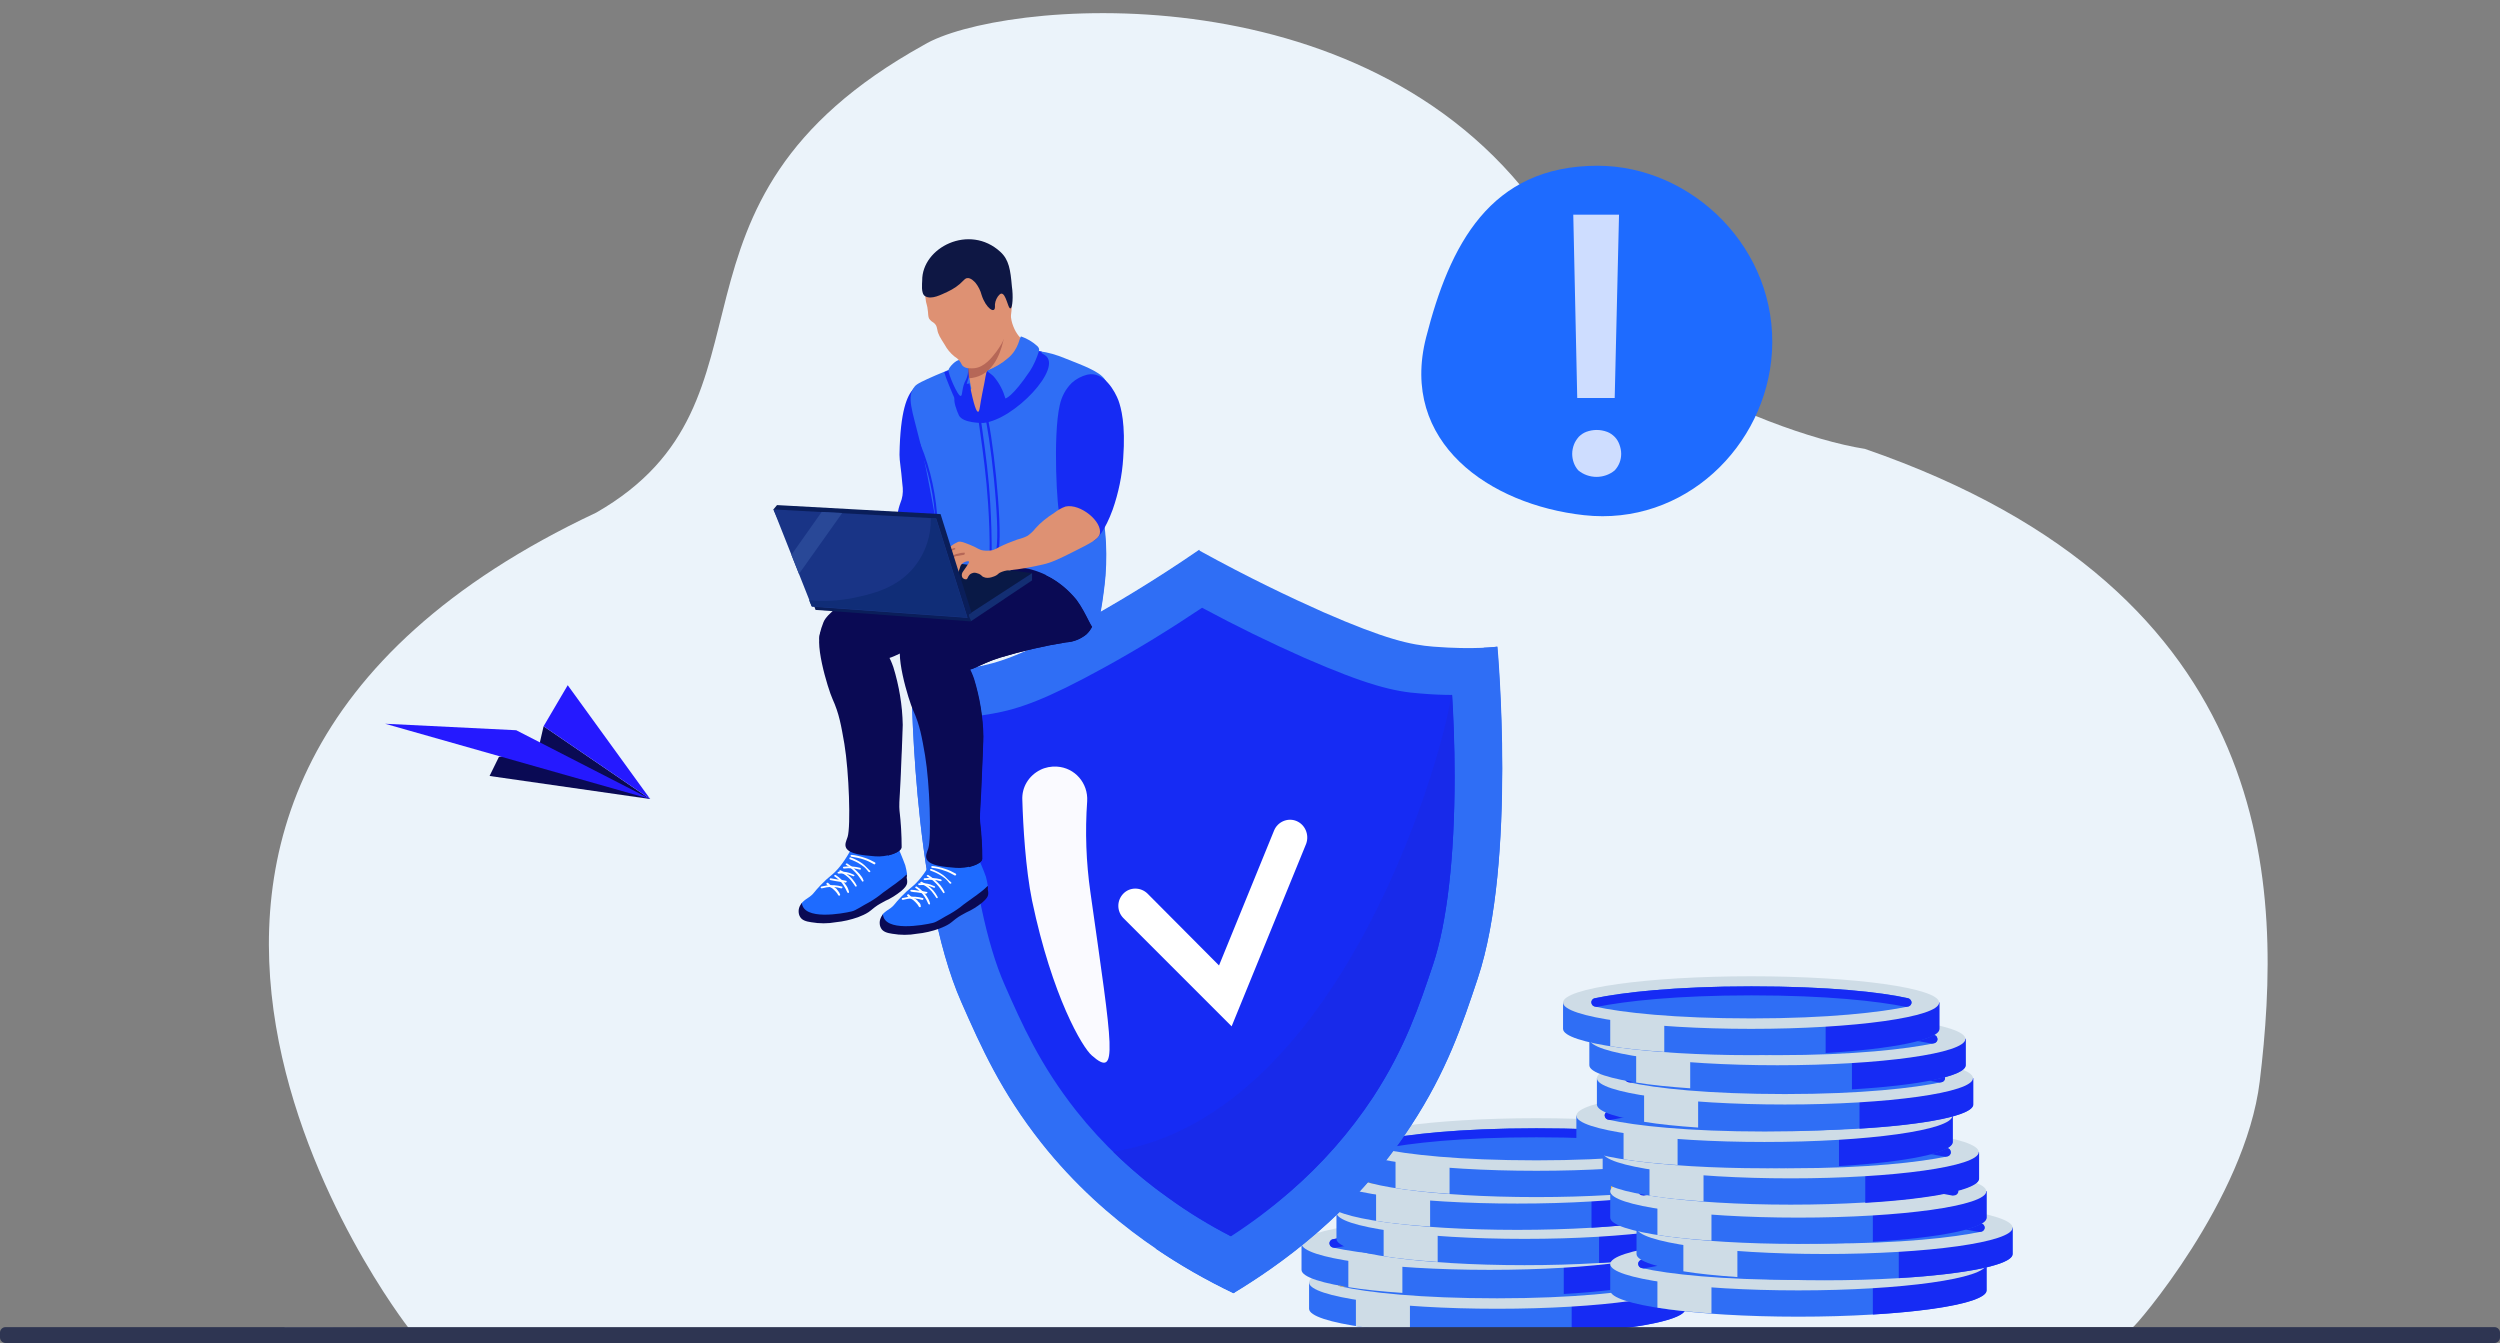<?xml version="1.0" encoding="utf-8"?>
<!-- Generator: Adobe Illustrator 25.1.0, SVG Export Plug-In . SVG Version: 6.00 Build 0)  -->
<svg version="1.1" id="Ebene_1" xmlns="http://www.w3.org/2000/svg" xmlns:xlink="http://www.w3.org/1999/xlink" x="0px" y="0px"
	 viewBox="0 0 694 372.8" style="enable-background:new 0 0 694 372.8;" xml:space="preserve">
<rect x="0" y="0" width="694" height="372.8" fill="#808080" stroke="none"/>
<style type="text/css">
	.st0{clip-path:url(#SVGID_2_);}
	.st1{clip-path:url(#SVGID_4_);}
	.st2{fill:#EBF3FA;}
	.st3{fill:#2F6EF5;}
	.st4{fill:#CEDCE6;}
	.st5{fill:#162BF4;}
	.st6{fill:#F4C752;}
	.st7{fill:#F9D95E;}
	.st8{fill:#F5BE48;}
	.st9{fill:#182AEA;}
	.st10{fill:#FAFAFF;}
	.st11{fill:#FFFFFF;}
	.st12{fill:#0A0A54;}
	.st13{fill:#1E6BFF;}
	.st14{fill:#0A1E5A;}
	.st15{fill:#DE9173;}
	.st16{fill:#B66757;}
	.st17{fill:#091946;}
	.st18{fill:#132E73;}
	.st19{fill:#0E1744;}
	.st20{fill:#193486;}
	.st21{fill:#102D77;}
	.st22{fill:#294897;}
	.st23{fill:#2E3552;}
	.st24{opacity:0.8;}
	.st25{clip-path:url(#SVGID_6_);}
	.st26{fill:#2519FF;}
</style>
<g transform="translate(-969 -5658.738)">
	<g transform="translate(1008 5778.649)">
		<g>
			<g>
				<defs>
					<rect id="SVGID_1_" x="-39" y="-119.9" width="694" height="372.8"/>
				</defs>
				<clipPath id="SVGID_2_">
					<use xlink:href="#SVGID_1_"  style="overflow:visible;"/>
				</clipPath>
				<g class="st0">
					<g transform="translate(0 0.001)">
						<g>
							<g>
								<defs>
									<rect id="SVGID_3_" x="-39" y="-119.9" width="694" height="372.8"/>
								</defs>
								<clipPath id="SVGID_4_">
									<use xlink:href="#SVGID_3_"  style="overflow:visible;"/>
								</clipPath>
								<g class="st1">
									<path class="st2" d="M522.4,248.5c-15.5,0-47.3,1.1-47.6,1.6h-80.1h-23.4h-210L100,250c0,0-59.5-0.5-60-1.3l-0.1-0.1
										l34.5,0.1c-0.3-0.4-115.2-147.6,52.1-226.3c54.6-31.3,11.6-85.8,90.9-129.8c20.4-12.4,121.8-22,170.6,45.3
										c-4.2,32.6,62.1,62.3,90.7,66.8c115.9,40,116,122.5,109.6,175.6c-4,32.8-34.6,68.2-35.2,68.2"/>
									<path class="st3" d="M376.6,236.1c-21.7,0-44.4-2.6-52.2,0v7.3c0,4,23.4,7.3,52.2,7.3c28.8,0,52.2-3.3,52.2-7.3v-7.3
										C422.4,233.1,400.2,236.1,376.6,236.1"/>
									<path class="st4" d="M337.4,248.2c4.2,0.7,9.3,1.2,15,1.6v-14.5c-5.5-0.2-10.5-0.4-15-0.5V248.2z"/>
									<path class="st5" d="M397.3,235.5v14.6c18.6-1.1,31.6-3.7,31.6-6.7v-7.3C424.3,234,412.2,234.8,397.3,235.5"/>
									<path class="st4" d="M376.6,228.8c-28.8,0-52.2,3.3-52.2,7.3s23.4,7.3,52.2,7.3c28.8,0,52.2-3.3,52.2-7.3
										S405.4,228.8,376.6,228.8"/>
									<path class="st3" d="M420.1,234.9c-7.6-1.7-22.1-3.3-43.5-3.3s-35.9,1.7-43.5,3.3c-0.6,0.1-1.1,0.8-0.9,1.4
										c0.1,0.5,0.5,0.8,0.9,0.9c7.6,1.7,22.1,3.3,43.5,3.3s35.9-1.7,43.5-3.3c0.6-0.1,1.1-0.8,0.9-1.4
										C420.9,235.4,420.6,235,420.1,234.9"/>
									<path class="st6" d="M420.1,234.9c-7.6-1.7-22.1-3.3-43.5-3.3s-35.9,1.7-43.5,3.3c-0.6,0.1-1.1,0.8-0.9,1.4
										c0.1,0.5,0.5,0.8,0.9,0.9c0.2,0,0.4,0.1,0.6,0.1c7.8-1.6,22.1-3.2,42.9-3.2s35.1,1.6,42.9,3.2c0.2,0,0.4-0.1,0.6-0.1
										c0.6-0.1,1.1-0.8,0.9-1.4C420.9,235.4,420.6,235,420.1,234.9"/>
									<path class="st3" d="M374.5,225.3c-21.7,0-44.4-2.6-52.2,0v7.3c0,4,23.4,7.3,52.2,7.3s52.2-3.3,52.2-7.3v-7.3
										C420.2,222.3,398.1,225.3,374.5,225.3"/>
									<path class="st4" d="M335.3,237.4c4.2,0.7,9.3,1.2,15,1.6v-14.5c-5.5-0.2-10.5-0.4-15-0.5V237.4z"/>
									<path class="st5" d="M395.1,224.7v14.6c18.6-1.1,31.6-3.7,31.6-6.7v-7.3C422.2,223.2,410.1,224,395.1,224.7"/>
									<path class="st4" d="M374.5,218c-28.8,0-52.2,3.3-52.2,7.3s23.4,7.3,52.2,7.3s52.2-3.3,52.2-7.3S403.3,218,374.5,218"/>
									<path class="st3" d="M418,224.1c-7.6-1.7-22.1-3.3-43.5-3.3s-35.9,1.7-43.5,3.3c-0.6,0.1-1.1,0.8-0.9,1.4
										c0.1,0.5,0.5,0.8,0.9,0.9c7.6,1.7,22.1,3.3,43.5,3.3s35.9-1.7,43.5-3.3c0.6-0.1,1.1-0.8,0.9-1.4
										C418.8,224.6,418.4,224.2,418,224.1"/>
									<path class="st5" d="M418,224.1c-7.6-1.7-22.1-3.3-43.5-3.3s-35.9,1.7-43.5,3.3c-0.6,0.1-1.1,0.8-0.9,1.4
										c0.1,0.5,0.5,0.8,0.9,0.9c0.2,0,0.4,0.1,0.6,0.1c7.8-1.6,22.1-3.2,42.9-3.2s35.1,1.6,42.9,3.2c0.2,0,0.4-0.1,0.6-0.1
										c0.6-0.1,1.1-0.8,0.9-1.4C418.8,224.6,418.4,224.2,418,224.1"/>
									<path class="st3" d="M384.2,216.7c-21.7,0-44.4-2.6-52.2,0v7.3c0,4,23.4,7.3,52.2,7.3s52.2-3.3,52.2-7.3v-7.3
										C430,213.7,407.8,216.7,384.2,216.7"/>
									<path class="st4" d="M345.1,228.8c4.2,0.7,9.3,1.2,15,1.6v-14.5c-5.5-0.2-10.5-0.4-15-0.5V228.8z"/>
									<path class="st5" d="M404.9,216.1v14.6c18.6-1.1,31.6-3.7,31.6-6.7v-7.3C432,214.6,419.8,215.4,404.9,216.1"/>
									<path class="st4" d="M384.2,209.4c-28.8,0-52.2,3.3-52.2,7.3s23.4,7.3,52.2,7.3s52.2-3.3,52.2-7.3S413.1,209.4,384.2,209.4
										"/>
									<path class="st7" d="M427.8,215.5c-7.6-1.7-22.1-3.3-43.5-3.3s-35.9,1.7-43.5,3.3c-0.6,0.1-1.1,0.8-0.9,1.4
										c0.1,0.5,0.5,0.8,0.9,0.9c7.6,1.7,22.1,3.3,43.5,3.3s35.9-1.7,43.5-3.3c0.6-0.1,1.1-0.8,0.9-1.4
										C428.6,215.9,428.2,215.6,427.8,215.5"/>
									<path class="st6" d="M427.8,215.5c-7.6-1.7-22.1-3.3-43.5-3.3s-35.9,1.7-43.5,3.3c-0.6,0.1-1.1,0.8-0.9,1.4
										c0.1,0.5,0.5,0.8,0.9,0.9c0.2,0,0.4,0.1,0.6,0.1c7.8-1.6,22.1-3.2,42.9-3.2s35.1,1.6,42.9,3.2c0.2,0,0.4-0.1,0.6-0.1
										c0.6-0.1,1.1-0.8,0.9-1.4C428.6,215.9,428.2,215.6,427.8,215.5"/>
									<path class="st3" d="M382.2,206.9c-21.7,0-44.4-2.6-52.2,0v7.3c0,4,23.4,7.3,52.2,7.3c28.9,0,52.2-3.3,52.2-7.3v-7.3
										C427.9,203.9,405.8,206.9,382.2,206.9"/>
									<path class="st4" d="M343,219c4.2,0.7,9.3,1.2,15,1.6v-14.5c-5.5-0.2-10.5-0.4-15-0.5V219z"/>
									<path class="st5" d="M402.8,206.3v14.6c18.6-1.1,31.6-3.7,31.6-6.7v-7.3C429.9,204.8,417.8,205.6,402.8,206.3"/>
									<path class="st4" d="M382.2,199.6c-28.8,0-52.2,3.3-52.2,7.3s23.4,7.3,52.2,7.3c28.9,0,52.2-3.3,52.2-7.3
										S411,199.6,382.2,199.6"/>
									<path class="st7" d="M425.7,205.7c-7.7-1.7-22.1-3.3-43.5-3.3s-35.9,1.7-43.5,3.3c-0.6,0.1-1.1,0.8-0.9,1.4
										c0.1,0.5,0.5,0.8,0.9,0.9c7.6,1.7,22.1,3.3,43.5,3.3s35.9-1.7,43.5-3.3c0.6-0.1,1.1-0.8,0.9-1.4
										C426.5,206.1,426.1,205.8,425.7,205.7"/>
									<path class="st6" d="M425.7,205.7c-7.7-1.7-22.1-3.3-43.5-3.3s-35.9,1.7-43.5,3.3c-0.6,0.1-1.1,0.8-0.9,1.4
										c0.1,0.5,0.5,0.8,0.9,0.9c0.2,0,0.4,0.1,0.6,0.1c7.8-1.6,22.1-3.2,42.9-3.2s35.1,1.6,42.9,3.2c0.2,0,0.4-0.1,0.6-0.1
										c0.6-0.1,1.1-0.8,0.9-1.4C426.5,206.1,426.1,205.8,425.7,205.7"/>
									<path class="st3" d="M387.5,197.8c-21.7,0-44.4-2.6-52.2,0v7.3c0,4,23.4,7.3,52.2,7.3s52.2-3.3,52.2-7.3v-7.3
										C433.3,194.8,411.1,197.8,387.5,197.8"/>
									<path class="st4" d="M348.4,209.9c4.2,0.7,9.3,1.2,15,1.6v-14.4c-5.5-0.2-10.5-0.4-15-0.5V209.9z"/>
									<path class="st8" d="M408.2,197.2v14.6c18.6-1.1,31.6-3.7,31.6-6.7v-7.3C435.2,195.7,423.1,196.5,408.2,197.2"/>
									<path class="st4" d="M387.5,190.5c-28.8,0-52.2,3.3-52.2,7.3s23.4,7.3,52.2,7.3s52.2-3.3,52.2-7.3S416.4,190.5,387.5,190.5
										"/>
									<path class="st3" d="M431,196.6c-7.6-1.7-22.1-3.3-43.5-3.3s-35.9,1.7-43.5,3.3c-0.6,0.1-1.1,0.8-0.9,1.4
										c0.1,0.5,0.5,0.8,0.9,0.9c7.6,1.7,22.1,3.3,43.5,3.3s35.9-1.7,43.5-3.3c0.6-0.1,1.1-0.8,0.9-1.4
										C431.8,197.1,431.5,196.7,431,196.6"/>
									<path class="st5" d="M431,196.6c-7.6-1.7-22.1-3.3-43.5-3.3s-35.9,1.7-43.5,3.3c-0.6,0.1-1.1,0.8-0.9,1.4
										c0.1,0.5,0.5,0.8,0.9,0.9c0.2,0,0.4,0.1,0.6,0.1c7.8-1.6,22.1-3.2,42.9-3.2s35.1,1.6,42.9,3.2c0.2,0,0.4-0.1,0.6-0.1
										c0.6-0.1,1.1-0.8,0.9-1.4C431.8,197.1,431.5,196.7,431,196.6"/>
									<path class="st3" d="M460.2,231c-21.7,0-44.4-2.6-52.2,0v7.3c0,4,23.4,7.3,52.2,7.3s52.2-3.3,52.2-7.3V231
										C506,228,483.8,231,460.2,231"/>
									<path class="st4" d="M421.1,243.1c4.2,0.7,9.3,1.2,15,1.6v-14.5c-5.5-0.2-10.5-0.4-15-0.5V243.1z"/>
									<path class="st5" d="M480.9,230.4V245c18.6-1.1,31.6-3.7,31.6-6.7V231C507.9,228.9,495.8,229.7,480.9,230.4"/>
									<path class="st4" d="M460.2,223.7c-28.8,0-52.2,3.3-52.2,7.3s23.4,7.3,52.2,7.3s52.2-3.3,52.2-7.3S489.1,223.7,460.2,223.7
										"/>
									<path class="st3" d="M503.7,229.8c-7.6-1.7-22.1-3.3-43.5-3.3s-35.9,1.7-43.5,3.3c-0.6,0.1-1.1,0.8-0.9,1.4
										c0.1,0.5,0.5,0.8,0.9,0.9c7.6,1.7,22.1,3.3,43.5,3.3s35.9-1.7,43.5-3.3c0.6-0.1,1.1-0.8,0.9-1.4
										C504.6,230.3,504.2,229.9,503.7,229.8"/>
									<path class="st5" d="M503.7,229.8c-7.6-1.7-22.1-3.3-43.5-3.3s-35.9,1.7-43.5,3.3c-0.6,0.1-1.1,0.8-0.9,1.4
										c0.1,0.5,0.5,0.8,0.9,0.9c0.2,0,0.4,0.1,0.6,0.1c7.8-1.6,22.1-3.2,42.9-3.2s35.1,1.6,42.9,3.2c0.2,0,0.4-0.1,0.6-0.1
										c0.6-0.1,1.1-0.8,0.9-1.4C504.6,230.3,504.2,229.9,503.7,229.8"/>
									<path class="st3" d="M467.5,220.9c-21.7,0-44.4-2.6-52.2,0v7.3c0,4,23.4,7.3,52.2,7.3s52.2-3.3,52.2-7.3v-7.3
										C513.2,217.9,491.1,220.9,467.5,220.9"/>
									<path class="st4" d="M428.3,233c4.2,0.7,9.3,1.2,15,1.6v-14.5c-5.5-0.2-10.5-0.4-15-0.5V233z"/>
									<path class="st5" d="M488.1,220.3v14.6c18.6-1.1,31.6-3.7,31.6-6.7v-7.3C515.2,218.8,503.1,219.6,488.1,220.3"/>
									<path class="st4" d="M467.5,213.6c-28.8,0-52.2,3.3-52.2,7.3s23.4,7.3,52.2,7.3s52.2-3.3,52.2-7.3S496.3,213.6,467.5,213.6
										"/>
									<path class="st3" d="M511,219.7c-7.6-1.7-22.1-3.3-43.5-3.3s-35.9,1.7-43.5,3.3c-0.6,0.1-1.1,0.8-0.9,1.4
										c0.1,0.5,0.5,0.8,0.9,0.9c7.6,1.7,22.1,3.3,43.5,3.3s35.9-1.7,43.5-3.3c0.6-0.1,1.1-0.8,0.9-1.4
										C511.8,220.2,511.4,219.8,511,219.7"/>
									<path class="st5" d="M511,219.7c-7.6-1.7-22.1-3.3-43.5-3.3s-35.9,1.7-43.5,3.3c-0.6,0.1-1.1,0.8-0.9,1.4
										c0.1,0.5,0.5,0.8,0.9,0.9c0.2,0,0.4,0.1,0.6,0.1c7.8-1.6,22.1-3.2,42.9-3.2s35.1,1.6,42.9,3.2c0.2,0,0.4-0.1,0.6-0.1
										c0.6-0.1,1.1-0.8,0.9-1.4C511.8,220.2,511.5,219.8,511,219.7"/>
									<path class="st3" d="M460.2,210.8c-21.7,0-44.4-2.6-52.2,0v7.3c0,4,23.4,7.3,52.2,7.3s52.2-3.3,52.2-7.3v-7.3
										C506,207.8,483.8,210.8,460.2,210.8"/>
									<path class="st4" d="M421.1,222.9c4.2,0.7,9.3,1.2,15,1.6v-14.4c-5.5-0.2-10.5-0.4-15-0.5V222.9z"/>
									<path class="st5" d="M480.9,210.2v14.6c18.6-1.1,31.6-3.7,31.6-6.7v-7.3C507.9,208.7,495.8,209.5,480.9,210.2"/>
									<path class="st4" d="M460.2,203.5c-28.8,0-52.2,3.3-52.2,7.3s23.4,7.3,52.2,7.3s52.2-3.3,52.2-7.3S489.1,203.5,460.2,203.5
										"/>
									<path class="st4" d="M503.7,209.6c-7.6-1.7-22.1-3.3-43.5-3.3s-35.9,1.7-43.5,3.3c-0.6,0.1-1.1,0.8-0.9,1.4
										c0.1,0.5,0.5,0.8,0.9,0.9c7.6,1.7,22.1,3.3,43.5,3.3s35.9-1.7,43.5-3.3c0.6-0.1,1.1-0.8,0.9-1.4
										C504.6,210.1,504.2,209.7,503.7,209.6"/>
									<path class="st5" d="M503.7,209.6c-7.6-1.7-22.1-3.3-43.5-3.3s-35.9,1.7-43.5,3.3c-0.6,0.1-1.1,0.8-0.9,1.4
										c0.1,0.5,0.5,0.8,0.9,0.9c0.2,0,0.4,0.1,0.6,0.1c7.8-1.6,22.1-3.2,42.9-3.2s35.1,1.6,42.9,3.2c0.2,0,0.4-0.1,0.6-0.1
										c0.6-0.1,1.1-0.8,0.9-1.4C504.6,210.1,504.2,209.7,503.7,209.6"/>
									<path class="st3" d="M458.1,199.9c-21.7,0-44.4-2.6-52.2,0v7.3c0,4,23.4,7.3,52.2,7.3s52.2-3.3,52.2-7.3v-7.3
										C503.9,196.9,481.7,199.9,458.1,199.9"/>
									<path class="st4" d="M418.9,212c4.2,0.7,9.3,1.2,15,1.6v-14.5c-5.5-0.2-10.5-0.4-15-0.5V212z"/>
									<path class="st5" d="M478.8,199.4V214c18.6-1.1,31.6-3.7,31.6-6.7V200C505.8,197.8,493.7,198.7,478.8,199.4"/>
									<path class="st4" d="M458.1,192.6c-28.8,0-52.2,3.3-52.2,7.3s23.4,7.3,52.2,7.3s52.2-3.3,52.2-7.3S486.9,192.6,458.1,192.6
										"/>
									<path class="st3" d="M501.6,198.8c-7.6-1.7-22.1-3.3-43.5-3.3s-35.9,1.7-43.5,3.3c-0.6,0.1-1.1,0.8-0.9,1.4
										c0.1,0.5,0.5,0.8,0.9,0.9c7.6,1.7,22.1,3.3,43.5,3.3s35.9-1.7,43.5-3.3c0.6-0.1,1.1-0.8,0.9-1.4
										C502.4,199.2,502.1,198.9,501.6,198.8"/>
									<path class="st5" d="M501.6,198.8c-7.6-1.7-22.1-3.3-43.5-3.3s-35.9,1.7-43.5,3.3c-0.6,0.1-1.1,0.8-0.9,1.4
										c0.1,0.5,0.5,0.8,0.9,0.9c0.2,0,0.4,0.1,0.6,0.1c7.8-1.6,22.1-3.2,42.9-3.2s35.1,1.6,42.9,3.2c0.2,0,0.4-0.1,0.6-0.1
										c0.6-0.1,1.1-0.8,0.9-1.4C502.4,199.2,502.1,198.9,501.6,198.8"/>
									<path class="st3" d="M450.8,189.8c-21.7,0-44.4-2.6-52.2,0v7.3c0,4,23.4,7.3,52.2,7.3s52.2-3.3,52.2-7.3v-7.3
										C496.6,186.8,474.5,189.8,450.8,189.8"/>
									<path class="st4" d="M411.7,201.9c4.2,0.7,9.3,1.2,15,1.6v-14.4c-5.5-0.2-10.5-0.4-15-0.5V201.9z"/>
									<path class="st5" d="M471.5,189.2v14.6c18.6-1.1,31.6-3.7,31.6-6.7v-7.3C498.6,187.7,486.4,188.5,471.5,189.2"/>
									<path class="st4" d="M450.8,182.5c-28.8,0-52.2,3.3-52.2,7.3s23.4,7.3,52.2,7.3s52.2-3.3,52.2-7.3S479.7,182.5,450.8,182.5
										"/>
									<path class="st3" d="M494.4,188.6c-7.6-1.7-22.1-3.3-43.5-3.3s-35.9,1.7-43.5,3.3c-0.6,0.1-1.1,0.8-0.9,1.4
										c0.1,0.5,0.5,0.8,0.9,0.9c7.6,1.7,22.1,3.3,43.5,3.3s35.9-1.7,43.5-3.3c0.6-0.1,1.1-0.8,0.9-1.4
										C495.2,189.1,494.8,188.7,494.4,188.6"/>
									<path class="st5" d="M494.4,188.6c-7.6-1.7-22.1-3.3-43.5-3.3s-35.9,1.7-43.5,3.3c-0.6,0.1-1.1,0.8-0.9,1.4
										c0.1,0.5,0.5,0.8,0.9,0.9c0.2,0,0.4,0.1,0.6,0.1c7.8-1.6,22.1-3.2,42.9-3.2s35.1,1.6,42.9,3.2c0.2,0,0.4-0.1,0.6-0.1
										c0.6-0.1,1.1-0.8,0.9-1.4C495.2,189.1,494.8,188.7,494.4,188.6"/>
									<path class="st3" d="M456.5,179.4c-21.7,0-44.4-2.6-52.2,0v7.3c0,4,23.4,7.3,52.2,7.3s52.2-3.3,52.2-7.3v-7.3
										C502.3,176.4,480.1,179.4,456.5,179.4"/>
									<path class="st4" d="M417.4,191.5c4.2,0.7,9.3,1.2,15,1.6v-14.5c-5.5-0.2-10.5-0.4-15-0.5V191.5z"/>
									<path class="st5" d="M477.2,178.8v14.6c18.6-1.1,31.6-3.7,31.6-6.7v-7.3C504.2,177.3,492.1,178.1,477.2,178.8"/>
									<path class="st4" d="M456.5,172.1c-28.8,0-52.2,3.3-52.2,7.3s23.4,7.3,52.2,7.3s52.2-3.3,52.2-7.3S485.4,172.1,456.5,172.1
										"/>
									<path class="st3" d="M500,178.2c-7.6-1.7-22.1-3.3-43.5-3.3s-35.9,1.7-43.5,3.3c-0.6,0.1-1.1,0.8-0.9,1.4
										c0.1,0.5,0.5,0.8,0.9,0.9c7.6,1.7,22.1,3.3,43.5,3.3s35.9-1.7,43.5-3.3c0.6-0.1,1.1-0.8,0.9-1.4
										C500.9,178.6,500.5,178.3,500,178.2"/>
									<path class="st5" d="M500,178.2c-7.6-1.7-22.1-3.3-43.5-3.3s-35.9,1.7-43.5,3.3c-0.6,0.1-1.1,0.8-0.9,1.4
										c0.1,0.5,0.5,0.8,0.9,0.9c0.2,0,0.4,0.1,0.6,0.1c7.8-1.6,22.1-3.2,42.9-3.2s35.1,1.6,42.9,3.2c0.2,0,0.4-0.1,0.6-0.1
										c0.6-0.1,1.1-0.8,0.9-1.4C500.9,178.6,500.5,178.3,500,178.2"/>
									<path class="st3" d="M454.4,168.5c-21.7,0-44.4-2.6-52.2,0v7.3c0,4,23.4,7.3,52.2,7.3s52.2-3.3,52.2-7.3v-7.3
										C500.2,165.5,478,168.5,454.4,168.5"/>
									<path class="st4" d="M415.2,180.6c4.2,0.7,9.3,1.2,15,1.6v-14.5c-5.5-0.2-10.5-0.4-15-0.5V180.6z"/>
									<path class="st5" d="M475.1,167.9v14.6c18.6-1.1,31.6-3.7,31.6-6.7v-7.3C502.1,166.4,490,167.3,475.1,167.9"/>
									<path class="st4" d="M454.4,161.2c-28.8,0-52.2,3.3-52.2,7.3s23.4,7.3,52.2,7.3s52.2-3.3,52.2-7.3S483.2,161.2,454.4,161.2
										"/>
									<path class="st3" d="M497.9,167.4c-7.6-1.7-22.1-3.3-43.5-3.3s-35.9,1.7-43.5,3.3c-0.6,0.1-1.1,0.8-0.9,1.4
										c0.1,0.5,0.5,0.8,0.9,0.9c7.6,1.7,22.1,3.3,43.5,3.3s35.9-1.7,43.5-3.3c0.6-0.1,1.1-0.8,0.9-1.4
										C498.7,167.8,498.4,167.5,497.9,167.4"/>
									<path class="st5" d="M497.9,167.4c-7.7-1.7-22.1-3.3-43.5-3.3s-35.9,1.7-43.5,3.3c-0.6,0.1-1.1,0.8-0.9,1.4
										c0.1,0.5,0.5,0.8,0.9,0.9c0.2,0,0.4,0.1,0.6,0.1c7.8-1.6,22.1-3.2,42.9-3.2s35.1,1.6,42.9,3.2c0.2,0,0.4-0.1,0.6-0.1
										c0.6-0.1,1.1-0.8,0.9-1.4C498.7,167.8,498.4,167.5,497.9,167.4"/>
									<path class="st3" d="M447.1,158.4c-21.7,0-44.4-2.6-52.2,0v7.3c0,4,23.4,7.3,52.2,7.3s52.2-3.3,52.2-7.3v-7.3
										C492.9,155.4,470.8,158.4,447.1,158.4"/>
									<path class="st4" d="M408,170.5c4.2,0.7,9.3,1.2,15,1.6v-14.5c-5.5-0.2-10.5-0.4-15-0.5V170.5z"/>
									<path class="st5" d="M467.8,157.8v14.6c18.6-1.1,31.6-3.7,31.6-6.7v-7.3C494.9,156.3,482.8,157.1,467.8,157.8"/>
									<path class="st4" d="M447.1,151.1c-28.8,0-52.2,3.3-52.2,7.3c0,4,23.4,7.3,52.2,7.3s52.2-3.3,52.2-7.3
										S476,151.1,447.1,151.1"/>
									<path class="st3" d="M490.7,157.2c-7.6-1.7-22.1-3.3-43.5-3.3s-35.9,1.7-43.5,3.3c-0.6,0.1-1.1,0.8-0.9,1.4
										c0.1,0.5,0.5,0.8,0.9,0.9c7.6,1.7,22.1,3.3,43.5,3.3s35.9-1.7,43.5-3.3c0.6-0.1,1.1-0.8,0.9-1.4
										C491.5,157.7,491.1,157.3,490.7,157.2"/>
									<path class="st5" d="M490.7,157.2c-7.6-1.7-22.1-3.3-43.5-3.3s-35.9,1.7-43.5,3.3c-0.6,0.1-1.1,0.8-0.9,1.4
										c0.1,0.5,0.5,0.8,0.9,0.9c0.2,0,0.4,0.1,0.6,0.1c7.8-1.6,22.1-3.2,42.9-3.2s35.1,1.6,42.9,3.2c0.2,0,0.4-0.1,0.6-0.1
										c0.6-0.1,1.1-0.8,0.9-1.4C491.5,157.7,491.1,157.3,490.7,157.2"/>
									<path class="st3" d="M303.4,239c12.2-7.4,33.1-21.7,49.3-46.5c9.9-15.1,14.2-27.9,18.5-40.8c10.9-32.6,5.4-92.1,5.4-92.1
										s-6.2,0.9-17.7,0c-6.3-0.5-13.2-2-30.6-9.6c-9-4-20.8-9.6-34.4-17.1c-12.8,8.8-24,15.4-32.7,20.2
										c-16.7,9.3-23.4,11.3-29.6,12.4c-11.4,2-17.6,1.7-17.6,1.7s0,59.8,13.9,91.2c5.5,12.5,11,24.8,22.2,39
										C268.4,220.5,290.6,232.9,303.4,239"/>
									<path class="st3" d="M376.7,59.6c0,0-1.3,0.2-3.8,0.3c0.5,4.9,0.7,9.7,0.6,14.6c-0.8,75.8-62.2,130.2-91.7,152.2
										c6.9,4.7,14.1,8.8,21.6,12.4c12.2-7.4,33.1-21.7,49.3-46.5c9.9-15.1,14.2-27.9,18.5-40.8
										C382.1,119.1,376.7,59.6,376.7,59.6"/>
									<path class="st5" d="M302.7,223.3c-6.1-3.1-11.9-6.7-17.4-10.7c-9.6-6.8-18.2-14.9-25.5-24.1c-10.1-12.8-15.1-24.1-19.9-35
										c-5-11.3-8.7-29.1-10.8-51.5c-0.8-8.9-1.2-16.8-1.4-22.6c2.5-0.3,5.4-0.6,8.8-1.2c7.3-1.3,14.7-3.8,31.2-12.9
										c9.1-5,18.2-10.6,27-16.5c9.3,5,18.9,9.7,28.4,13.9c17.2,7.5,24.8,9.4,32.2,9.9c3.4,0.3,6.4,0.4,8.8,0.4
										c0.3,5.7,0.7,13.7,0.7,22.6c0,22.5-2.1,40.6-6,52.3c-3.8,11.3-7.7,23-16.6,36.7c-6.5,9.8-14.3,18.7-23.2,26.4
										C313.9,215.5,308.4,219.6,302.7,223.3"/>
									<path class="st9" d="M363.8,73C363,84.3,335.1,189.6,270,199.8c4.7,4.6,9.8,8.9,15.2,12.7c5.5,4,11.4,7.5,17.4,10.7
										c5.7-3.7,11.2-7.8,16.4-12.2c8.9-7.7,16.7-16.5,23.2-26.4c8.9-13.6,12.8-25.4,16.6-36.7c3.9-11.7,6-29.8,6-52.3
										c0-8.9-0.3-16.9-0.7-22.6L363.8,73"/>
									<path class="st3" d="M255.5,199.6c-11.2-14.1-16.7-26.4-22.2-39c-13.8-31.5-13.9-91.2-13.9-91.2s17.6,2.8,45.7-14.9
										c8.2-5.2,30.5-20.8,28.8-21.8c-12.8,8.8-24,15.4-32.7,20.2c-16.7,9.3-23.4,11.3-29.6,12.4C220.2,67.3,214,67,214,67
										s0,59.8,13.9,91.2c5.5,12.5,11,24.8,22.2,39c18.4,23.2,40.6,35.6,53.4,41.8l0.3-0.2C290.7,232,271.6,220,255.5,199.6"/>
									<path class="st10" d="M249.8,93.8c-3.2,1.6-5.2,4.8-5,8.4c0.2,7.1,0.9,19.1,2.7,27.9c5.6,26.7,14,40.8,16.6,43
										c7.4,6.5,5.8-1.4-0.4-45.3c-1.2-8.4-1.5-16.8-0.9-25.3c0.3-5-3.4-9.3-8.4-9.6C252.8,92.8,251.2,93.1,249.8,93.8"/>
									<path class="st11" d="M320.9,108c-2.4-1-5.2,0.2-6.2,2.6l-15.3,37.5l-0.1-0.1l-19.8-19.9c-1.9-1.8-4.9-1.8-6.7,0.1
										c-1.8,1.9-1.8,4.8,0,6.7l30.1,30.1l20.7-50.7C324.5,111.8,323.3,109,320.9,108"/>
									<path class="st12" d="M224.8,30.4c-3.1,0.3-3.5,1.7-10.8,6c-5.8,3.4-22.5,11.6-24.4,16.4c-1.9,4.8-1.3,6.6,1,4.8
										c5.5-4.3,5.3,8.3,11,7.1c1.3-0.3,2.6-1,3.7-1.8c3.7-2.6-1.2,1.4,14.3-8c13.2-8,19.9-12.1,19.9-14.3
										C239.6,35.5,231.5,29.9,224.8,30.4"/>
									<path class="st13" d="M211,117c-0.4-1-0.8-1.9-1.4-2.8c-2.1-2.7-8.4-3.2-11.1-0.7c-0.9,0.9-0.5,1.3-2.3,4.2
										c-0.8,1.3-1.7,2.6-2.7,3.7c-1.8,2-2.2,1.8-4.7,4.4c-2.1,2.2-1.8,2.3-3,3.2c-0.8,0.5-1.5,1-2.1,1.6
										c-3.6,7.3,10.4,5,18.9,0.6c6.8-3.5,10.3-8.1,10.2-8.5c-0.1-0.8-0.3-1.6-0.5-2.4C211.9,119.3,211.5,118.1,211,117"/>
									<path class="st12" d="M212.7,122.8c-1,1-1.9,1.7-2.6,2.2c-1,0.8-0.9,0.6-4,2.9c-1.2,1-2.5,1.9-3.9,2.7
										c-1.6,0.8-3.7,2.3-4.8,2.5c-2.5,0.6-13.4,2.6-13.8-2.4c-0.1,0.2-0.3,0.4-0.4,0.6c-0.3,0.5-0.5,1.1-0.5,1.7
										c0,0.6,0.1,1.1,0.4,1.6c0.5,0.9,1.6,1.3,3.1,1.5c2.3,0.4,4.6,0.4,6.8,0c2.1-0.2,4.2-0.7,6.2-1.4c1-0.4,2-0.8,2.9-1.4
										c1-0.7,1.3-1.1,2.5-1.9c0.6-0.4,0.7-0.4,2.1-1.2c1.6-0.7,3-1.6,4.4-2.7c1.3-1.1,1.6-1.7,1.7-2.2c0.1-0.5,0-1.1-0.1-1.6
										C212.8,123.4,212.8,123.1,212.7,122.8"/>
									<path class="st11" d="M203.9,119.5c-0.9-0.5-1.9-1-2.9-1.3c-1.2-0.4-2.4-0.7-3.6-0.8c-0.1,0-0.3,0.1-0.3,0.2
										c0,0.1,0.1,0.3,0.2,0.3l0,0l0,0c1.2,0.2,2.4,0.4,3.5,0.8c1,0.3,1.9,0.8,2.8,1.3c0.1,0.1,0.3,0,0.4-0.1
										C204,119.7,204,119.5,203.9,119.5L203.9,119.5"/>
									<path class="st11" d="M201.1,120.4c0,0-0.3-0.3-0.7-0.6c-1-0.7-2.2-1.3-3.3-1.7c-0.1,0-0.3,0-0.3,0.2c0,0.1,0,0.3,0.1,0.3
										l0,0l0,0c1.1,0.4,2.2,0.9,3.2,1.6c0.3,0.2,0.7,0.5,0.7,0.5c0.5,0.4,0.9,0.9,1.3,1.4c0.1,0.1,0.2,0.1,0.4,0.1
										c0.1-0.1,0.1-0.2,0.1-0.3l0,0C202.1,121.4,201.6,120.9,201.1,120.4"/>
									<path class="st11" d="M199.8,121c-1.5-0.4-3.1-0.5-4.6-0.3c-0.1,0-0.2,0.1-0.2,0.3l0,0c0,0.1,0.2,0.2,0.3,0.2
										c1.5-0.2,3-0.1,4.4,0.3c0.1,0,0.3,0,0.3-0.2C200,121.2,199.9,121.1,199.8,121L199.8,121"/>
									<path class="st11" d="M199.6,122.7c-1-1.1-2.1-2.1-3.4-2.9c-0.1-0.1-0.3,0-0.4,0.1c-0.1,0.1,0,0.3,0.1,0.3l0,0
										c1.2,0.7,2.3,1.7,3.2,2.8c0.4,0.5,0.8,1.1,1.2,1.7c0.1,0.1,0.2,0.2,0.3,0.1c0.1-0.1,0.2-0.2,0.1-0.3l0,0l0,0
										C200.5,123.8,200.1,123.3,199.6,122.7"/>
									<path class="st11" d="M198,122.9c-0.4-0.2-0.8-0.3-1.2-0.5c-1-0.3-2-0.4-3.1-0.3c-0.1,0-0.2,0.1-0.2,0.3l0,0l0,0
										c0,0.1,0.1,0.2,0.3,0.2c1-0.1,1.9,0,2.9,0.3c0.4,0.1,0.8,0.3,1.1,0.4c0.1,0.1,0.3,0,0.4-0.1
										C198.2,123.1,198.2,123,198,122.9L198,122.9"/>
									<path class="st11" d="M197.6,124.1c-0.9-1-2-1.8-3.2-2.4c-0.1-0.1-0.3,0-0.4,0.1c-0.1,0.1,0,0.3,0.1,0.3l0,0l0,0
										c1.1,0.5,2.2,1.3,3,2.2c0.5,0.6,0.9,1.2,1.3,1.8c0.1,0.1,0.2,0.2,0.3,0.1c0.1-0.1,0.2-0.2,0.1-0.3l0,0
										C198.6,125.4,198.1,124.7,197.6,124.1"/>
									<path class="st11" d="M195.7,125.6c-0.7-1-1.6-1.9-2.7-2.6c-0.1-0.1-0.3,0-0.4,0.1c-0.1,0.1,0,0.3,0.1,0.3l0,0
										c1,0.7,1.9,1.5,2.5,2.5c0.4,0.6,0.7,1.2,1,1.9c0.1,0.1,0.2,0.2,0.3,0.2s0.2-0.2,0.2-0.3l0,0
										C196.5,126.9,196.2,126.2,195.7,125.6"/>
									<path class="st11" d="M195.9,124.6c-0.8-0.2-1.7-0.3-2.6-0.4c-0.6-0.1-1.1-0.2-1.7-0.3c-0.1,0-0.3,0.1-0.3,0.2l0,0
										c0,0.1,0.1,0.3,0.2,0.3l0,0c0.5,0.1,1.1,0.2,1.6,0.3c0.8,0.1,1.7,0.3,2.6,0.4c0.1,0,0.3-0.1,0.3-0.2
										C196.1,124.7,196,124.6,195.9,124.6L195.9,124.6"/>
									<path class="st11" d="M193.5,127.2c-0.1-0.1-0.2-0.2-0.2-0.3c-0.3-0.3-0.7-0.6-1.2-0.8c-0.1,0-0.1-0.1-0.2-0.1
										c-0.4-0.2-0.7-0.5-1-0.8c-0.1-0.1-0.2-0.1-0.4,0c-0.1,0.1-0.1,0.2-0.1,0.3l0,0l0,0c0.3,0.4,0.7,0.7,1.1,0.9
										c0.1,0,0.1,0.1,0.2,0.1c0.4,0.2,0.7,0.5,1,0.8c0.1,0.1,0.1,0.1,0.2,0.2c0.3,0.3,0.6,0.7,0.8,1.1c0.1,0.1,0.2,0.2,0.4,0.1
										c0.1-0.1,0.2-0.2,0.1-0.3l0,0C194.1,128,193.8,127.6,193.5,127.2"/>
									<path class="st11" d="M194.7,126.2c-1.4-0.4-2.8-0.5-4.2-0.3c-0.5,0.1-1,0.2-1.5,0.3c-0.1,0-0.2,0.2-0.2,0.3l0,0
										c0.1,0.1,0.2,0.2,0.3,0.2c0.5-0.1,0.9-0.2,1.4-0.3c1.3-0.2,2.7-0.1,4,0.3c0.1,0,0.3,0,0.3-0.2
										C195,126.4,194.9,126.2,194.7,126.2C194.8,126.2,194.8,126.2,194.7,126.2L194.7,126.2"/>
									<path class="st12" d="M211.6,81.3c-0.1-5.4-1-10.8-2.6-16c-1.9-5.5-3.6-5-4.8-5.7c-3.1-1.8-11.6-6.8-14.8-4.7
										c-3,2,1.5,16.6,2.7,19.2c1.9,4.2,2.4,7.4,3.3,12.5c1.3,7.8,1.8,22.9,0.9,25.8c-0.4,1.2-0.9,2.1-0.4,3.1c1,1.7,4.4,2,8,2.3
										c3.1,0.3,7.3-1.1,7.4-2.5c0-3.4-0.2-6.8-0.6-10.2c-0.1-1.4-0.1-1.9,0.3-8.6C211.4,87,211.6,82.2,211.6,81.3"/>
									<path class="st12" d="M237.8,36.6c-0.9,2.4-2.3,4.6-4.1,6.5c-1.8,2-3.7,1.6-12.5,5.3c-13.8,5.8-18,7.7-19.5,11.2
										c-1.3,3,1.2,3.9,3.4,12.3c1.9,7.3,1.9,13.5,1.8,23.5c0,4.2-0.2,6.5-0.3,8.5c-0.1,4.6,0.2,9.1,0.9,13.7
										c2-0.5,3.6-1.3,3.6-2.2c0-3.4-0.2-6.8-0.6-10.2c-0.1-1.4-0.1-1.9,0.3-8.6c0.4-9.5,0.7-14.3,0.6-15.2
										c-0.1-5.4-1-10.8-2.6-16c-0.3-0.9-0.7-1.7-1.1-2.6c2.1-0.6,3.8-1.9,8.5-3.4c6-1.8,12-3.2,18.2-4.2c2-0.1,4-0.9,5.6-2.2
										c2.8-2.6,2.7-6.6,2.6-7.3C242.5,42.4,240.6,39.1,237.8,36.6"/>
									<path class="st13" d="M233.4,120.2c-0.4-1-0.8-1.9-1.4-2.8c-2.1-2.7-8.4-3.2-11.1-0.7c-0.9,0.9-0.5,1.3-2.3,4.2
										c-0.8,1.3-1.7,2.6-2.7,3.7c-1.8,2-2.2,1.8-4.7,4.4c-2.1,2.2-1.8,2.3-3,3.2c-0.8,0.5-1.5,1-2.1,1.6
										c-3.6,7.3,10.4,5,18.9,0.6c6.8-3.5,10.3-8.1,10.2-8.5c-0.1-0.8-0.3-1.6-0.5-2.4C234.3,122.4,233.9,121.3,233.4,120.2"/>
									<path class="st12" d="M235.2,126c-1,1-1.9,1.7-2.6,2.2c-1,0.8-0.9,0.6-4,2.9c-1.2,1-2.5,1.9-3.9,2.7
										c-1.6,0.8-3.7,2.3-4.8,2.5c-2.5,0.6-13.4,2.6-13.8-2.4c-0.1,0.2-0.3,0.4-0.4,0.6c-0.3,0.5-0.5,1.1-0.5,1.7
										c0,0.6,0.1,1.1,0.4,1.6c0.5,0.9,1.6,1.3,3.1,1.5c2.3,0.4,4.6,0.4,6.8,0c2.1-0.2,4.2-0.7,6.2-1.4c1-0.4,2-0.8,2.9-1.4
										c1-0.7,1.3-1.1,2.5-1.9c0.6-0.4,0.7-0.4,2.1-1.2c1.6-0.7,3-1.6,4.4-2.7c1.3-1.1,1.6-1.7,1.7-2.2c0.1-0.5,0-1.1-0.1-1.6
										C235.3,126.6,235.2,126.3,235.2,126"/>
									<path class="st11" d="M226.3,122.6c-0.9-0.5-1.9-1-2.9-1.3c-1.2-0.4-2.4-0.7-3.6-0.8c-0.1,0-0.3,0.1-0.3,0.2
										c0,0.1,0.1,0.3,0.2,0.3l0,0c1.2,0.1,2.4,0.4,3.5,0.8c1,0.3,1.9,0.8,2.8,1.3c0.1,0.1,0.3,0,0.4-0.1
										C226.5,122.8,226.4,122.7,226.3,122.6L226.3,122.6L226.3,122.6"/>
									<path class="st11" d="M223.5,123.6c0,0-0.3-0.3-0.7-0.6c-1-0.7-2.2-1.3-3.3-1.7c-0.1,0-0.3,0-0.3,0.2c0,0.1,0,0.3,0.2,0.3
										l0,0c1.1,0.4,2.2,0.9,3.2,1.6c0.3,0.2,0.7,0.5,0.7,0.5c0.5,0.4,0.9,0.9,1.3,1.4c0.1,0.1,0.2,0.1,0.4,0.1
										c0.1-0.1,0.1-0.2,0.1-0.3l0,0C224.5,124.6,224,124.1,223.5,123.6"/>
									<path class="st11" d="M222.2,124.2c-1.5-0.4-3.1-0.5-4.6-0.3c-0.1,0-0.2,0.1-0.2,0.3l0,0c0,0.1,0.2,0.2,0.3,0.2
										c1.5-0.2,3-0.1,4.4,0.3c0.1,0,0.3,0,0.3-0.2C222.4,124.4,222.3,124.2,222.2,124.2L222.2,124.2"/>
									<path class="st11" d="M222.1,125.9c-1-1.1-2.1-2.1-3.4-2.9c-0.1-0.1-0.3,0-0.4,0.1c-0.1,0.1,0,0.3,0.1,0.3l0,0
										c1.2,0.7,2.3,1.7,3.2,2.8c0.4,0.5,0.8,1.1,1.2,1.7c0.1,0.1,0.2,0.2,0.3,0.1c0.1-0.1,0.2-0.2,0.1-0.3l0,0l0,0
										C222.9,127,222.5,126.4,222.1,125.9"/>
									<path class="st11" d="M220.4,126.1c-0.4-0.2-0.8-0.3-1.2-0.5c-1-0.3-2-0.4-3.1-0.3c-0.1,0-0.2,0.1-0.2,0.3l0,0
										c0,0.1,0.1,0.2,0.3,0.2c1-0.1,1.9,0,2.9,0.3c0.4,0.1,0.8,0.3,1.1,0.4c0.1,0.1,0.3,0,0.4-0.1
										C220.6,126.3,220.6,126.1,220.4,126.1C220.5,126.1,220.5,126.1,220.4,126.1L220.4,126.1"/>
									<path class="st11" d="M220.1,127.3c-0.9-1-2-1.8-3.2-2.4c-0.1-0.1-0.3,0-0.4,0.1c-0.1,0.1,0,0.3,0.1,0.3l0,0l0,0
										c1.1,0.5,2.2,1.3,3,2.2c0.5,0.6,0.9,1.2,1.3,1.8c0.1,0.1,0.2,0.2,0.3,0.1c0.1-0.1,0.2-0.2,0.1-0.3l0,0
										C221,128.5,220.6,127.9,220.1,127.3"/>
									<path class="st11" d="M218.2,128.8c-0.7-1-1.6-1.9-2.7-2.6c-0.1-0.1-0.3,0-0.4,0.1c-0.1,0.1,0,0.3,0.1,0.3l0,0
										c1,0.7,1.9,1.5,2.5,2.5c0.4,0.6,0.7,1.2,1,1.9c0.1,0.1,0.2,0.2,0.3,0.2s0.2-0.2,0.2-0.3l0,0
										C219,130.1,218.6,129.4,218.2,128.8"/>
									<path class="st11" d="M218.3,127.7c-0.8-0.2-1.7-0.3-2.6-0.4c-0.6-0.1-1.1-0.2-1.7-0.2c-0.1,0-0.3,0.1-0.3,0.2
										c0,0.1,0.1,0.3,0.2,0.3l0,0c0.5,0.1,1.1,0.2,1.6,0.2c0.8,0.1,1.7,0.3,2.5,0.4c0.1,0,0.3-0.1,0.3-0.2
										C218.6,127.9,218.5,127.8,218.3,127.7L218.3,127.7"/>
									<path class="st11" d="M215.9,130.4c-0.1-0.1-0.2-0.2-0.2-0.3c-0.3-0.3-0.7-0.6-1.2-0.8c-0.1,0-0.1-0.1-0.2-0.1
										c-0.4-0.2-0.7-0.5-1-0.8c-0.1-0.1-0.2-0.1-0.4,0c-0.1,0.1-0.1,0.2-0.1,0.3l0,0c0.3,0.4,0.7,0.7,1.1,0.9
										c0.1,0,0.1,0.1,0.2,0.1c0.4,0.2,0.7,0.5,1,0.8c0.1,0.1,0.1,0.1,0.2,0.2c0.3,0.3,0.6,0.7,0.8,1.1c0.1,0.1,0.2,0.2,0.4,0.1
										c0.1-0.1,0.2-0.2,0.1-0.3l0,0C216.6,131.1,216.3,130.7,215.9,130.4"/>
									<path class="st11" d="M217.2,129.4c-1.4-0.4-2.8-0.5-4.2-0.3c-0.5,0.1-1,0.2-1.5,0.3c-0.1,0-0.2,0.2-0.2,0.3l0,0
										c0.1,0.1,0.2,0.2,0.3,0.2c0.5-0.1,0.9-0.2,1.4-0.3c1.3-0.2,2.7-0.1,4,0.3c0.1,0,0.3,0,0.3-0.2
										C217.4,129.5,217.3,129.4,217.2,129.4L217.2,129.4L217.2,129.4"/>
									<path class="st12" d="M249.8,35.1c-3.5-0.2-3.3,1.1-15.9,7.2c-2.9,1.4-23.6,9.3-23.1,18.6c0.1,1.1,4.8,1.3,6.7,2.5
										c2.9,1.9,6.2,2.9,9.6,3c4.4,0,4.9-1.7,11.7-3.8c6-1.8,12-3.2,18.2-4.2c2-0.1,4-0.9,5.6-2.2c2.8-2.6,2.7-6.6,2.6-7.3
										C264.8,42.2,257.3,35.6,249.8,35.1"/>
									<path class="st12" d="M234,84.5c-0.1-5.4-1-10.8-2.6-16c-1.9-5.5-3.6-5-4.8-5.7c-3.1-1.8-11.6-6.8-14.8-4.7
										c-3,2,1.5,16.6,2.7,19.2c1.9,4.2,2.4,7.4,3.3,12.5c1.3,7.8,1.8,22.9,0.9,25.8c-0.4,1.2-0.9,2.1-0.4,3.1c1,1.7,4.4,2,8,2.3
										c3.1,0.3,7.3-1.1,7.4-2.5c0-3.4-0.2-6.8-0.6-10.2c-0.1-1.4-0.1-1.9,0.3-8.6C233.8,90.1,234,85.3,234,84.5"/>
									<path class="st12" d="M260.2,39.7c-0.9,2.4-2.3,4.6-4.1,6.5c-1.8,2-4.1,3.6-12.8,7.3c-13.8,5.8-17.7,5.8-19.1,9.3
										c-1.3,3,1.2,3.9,3.4,12.3c1.9,7.3,1.9,13.5,1.8,23.5c0,4.2-0.2,6.5-0.3,8.5c-0.1,4.6,0.2,9.1,0.9,13.7
										c2-0.5,3.6-1.3,3.6-2.2c0-3.4-0.2-6.8-0.6-10.2c-0.1-1.4-0.1-1.9,0.3-8.6c0.4-9.5,0.7-14.3,0.6-15.2
										c-0.1-5.4-1-10.8-2.6-16c-0.3-0.9-0.7-1.7-1.1-2.6c2.1-0.6,3.8-1.9,8.5-3.4c6-1.8,12-3.2,18.2-4.2c2-0.1,4-0.9,5.6-2.2
										c2.8-2.6,2.7-6.6,2.6-7.3C265,45.5,263,42.3,260.2,39.7"/>
									<path class="st5" d="M215.3-11.9c-0.8,0-0.2-0.6-0.8,0c-1.6,1.8-3.6,5.8-3.8,18.2c0,1.9,0.4,3.4,0.8,8.2
										c0.2,1.4,0.2,2.8-0.2,4.2c-0.4,1.1-0.8,2.2-1,3.3c-0.2,1-0.4,2.1,0.1,2.3c0.4,0.2,0.9-0.3,2-0.7c1.3-0.3,2.7-0.3,4,0.2
										c2.5,0.7,3,2,3.9,1.8c1.7-0.4,1.7-5.8,1.7-6.3C221.8,9.4,219.5-12,215.3-11.9"/>
									<path class="st14" d="M187.4,49.4l43.2,3.2v-9.2l-45.2,0.5L187.4,49.4z"/>
									<path class="st3" d="M267.1-5c0.3-4.5,2.5-6.8,0.6-9.6c-1.6-2.3-6.2-3.9-11.2-5.9c-2.2-0.9-4.5-1.6-6.9-1.9
										c-1.9-0.2-3.8-0.2-5.7,0c-3.3,0.3-6.6,1-9.8,1.9c-4.6,1.3-9.1,2.9-13.4,4.8c-3.4,1.5-5.2,2.3-5.8,3.1
										c-2.3,2.9-0.7,6.4,1.6,15.8c2.4,9.7,4.7,24.6,6.1,31.2c0.3,1.5,0.7,3.2,2.2,4.2c2,1.3,4.7,0.2,7.7-0.4
										c4.6-1.1,9.4-1.1,14.1-0.2c5.3,1.3,10,4.3,13.4,8.6c3,4.1,4.3,8.8,5.2,8c1.3-1.2,2.7-14,2.7-14.7c0.3-4,0.3-8.1-0.1-12.1
										c-0.5-5-1-6-1.9-13.5c-0.4-2.9-0.6-5.8-0.6-8.8C265.6,0.6,266.8,0,267.1-5"/>
									<path class="st3" d="M267.1-5c0.3-4.4,2.5-6.8,0.6-9.5c-3.5,0.4-6.7,1.9-9.3,4.2c-3.2,3.1-2.8,5.6-4.2,10.1
										c-4,13-0.5,28.2-2.7,40c3.3,1.6,6.1,4,8.4,6.8c3,4.1,4.3,8.8,5.2,8c1.3-1.2,2.7-14,2.7-14.7c0.3-4,0.3-8.1-0.1-12.1
										c-0.5-5-1-6-1.9-13.5c-0.4-2.9-0.6-5.8-0.6-8.8C265.6,0.6,266.8,0,267.1-5"/>
									<path class="st5" d="M216.5,3.4c-0.1-0.2-0.3-0.2-0.4-0.2c-0.2,0.1-0.2,0.2-0.2,0.4l0,0c2.9,7,4.5,14.5,4.8,22
										c0,0.2,0.2,0.3,0.3,0.3c0.2,0,0.3-0.2,0.3-0.3C221,18,219.4,10.4,216.5,3.4"/>
									<path class="st15" d="M242.3-29.3c-1-2.5-0.4-3.6-1.4-4.1c-3-1.7-13.6,6.5-12.3,11.7c0.4,1.6,1.1,1.6,1.3,4.3
										c0.1,1.7,0.3,3.4,0.7,5.1c0.2,1-1.5,0.7-1.9,1.6c-0.6,1.1-1.2,3.1-0.6,4.3c1.1,2.2,5.8,1.8,6.2,1.8
										c8.4-0.7,16.6-11.6,14.2-17.1C247.2-24.5,244-24.9,242.3-29.3"/>
									<path class="st5" d="M251.1-21.3c-1.5-1-4.6-2.7-5.9-3.8c-1,2.7-2.4,6-5.4,7c-1.7,0.6-3.9,1.3-4.7,1.2
										c-0.4-0.1-0.5,2-1.4,6.1c-0.7,3.3-0.7,5.2-1.2,5.2c-0.4,0-1.1-1.4-2.4-8c-0.1,0.4-1.4,0.1-1.6,0.5
										c-0.5,0.9-1.9,2.4-2.4,3.3c-0.6,1.1,0.5,3.9,1.1,5.2c1.1,2.2,6.5,2.1,6.8,2.1C242.6-3.4,256.2-17.9,251.1-21.3"/>
									<path class="st5" d="M233.8,0.2c-0.2-1.7-0.5-3.4-0.7-5.1c0-0.2-0.2-0.3-0.4-0.3s-0.3,0.2-0.3,0.3l0,0
										c0.2,1.7,0.5,3.4,0.7,5c0.8,5.7,1.7,12.3,2.2,19.9c0.3,4.7,0.5,9.4,0.4,14.2c0,0.2,0.1,0.3,0.3,0.3s0.3-0.1,0.3-0.3
										c0-4.8-0.1-9.5-0.4-14.2C235.5,12.5,234.6,6,233.8,0.2"/>
									<path class="st5" d="M233.7-5.6L233.7-5.6V-5h0.1h0.1c0.2,0,0.3,0.1,0.4,0.2c0.7,2.4,1.8,9.7,2.6,17.7
										c0.9,9.1,1.2,16.4,0.7,19.6c0,0.2,0.1,0.3,0.3,0.3s0.3-0.1,0.4-0.3l0,0c1-7.4-1.9-33.4-3.5-37.8
										C234.6-5.8,234-5.6,233.7-5.6"/>
									<path class="st5" d="M243.9-22.3c-2.7,2.2-5.8,4.1-9,5.6c3.1,1.8,4.4,9.8,4.4,9.8s3.1-0.6,6.7-6.3c1.8-2.8,3.2-5.9,4.2-9.1
										c-0.2,0-0.4-0.1-0.6-0.1C248.9-22.4,246.3-24.3,243.9-22.3"/>
									<path class="st5" d="M223.6-15.1c1.2,3.1,2.5,6.2,4,9.2c0.8-4.4,2-8.8,3.6-13c-2,0.6-4.1,0.6-8.1,2.3
										C223.3-16.2,223.4-15.7,223.6-15.1"/>
									<path class="st3" d="M227.4-20c-1,0-2.9,1.9-3.1,2.8c-0.2,0.8,2.6,7.4,3.4,7.2c0.6-0.1,0.2-2.4,1.5-4.6
										c0.4-0.9,0.6-1.9,0.6-3C229.3-18.5,228.4-19.4,227.4-20"/>
									<path class="st5" d="M262.8-15.9c-1.6,0.4-3.1,1.2-4.3,2.3c-1.7,1.7-2.8,3.8-3.3,6.1c-2,8.5-0.7,30.2,0,30.3
										c2.8,0.3,5.3,8.7,9.6,7.3c0.7-0.2,3-2.8,5.1-8.6c1.6-4.6,2.6-9.4,2.9-14.2c0.7-9.5-0.6-14-1.3-16
										C270.6-11.1,267.5-17,262.8-15.9"/>
									<path class="st16" d="M228.5-21.8c0.4,1.6,1.1,1.6,1.3,4.3c0,0.3,0.1,1.7,0.2,2.6c10.3-0.7,10.4-16.1,10.3-18.7
										C236.8-34.3,227.3-26.7,228.5-21.8"/>
									<path class="st17" d="M192.1,47.1l37.7,4l17.7-11.9l-57-7.5L192.1,47.1z"/>
									<path class="st18" d="M230.6,52.5l16.9-11.3v-2l-17.7,11.5L230.6,52.5z"/>
									<path class="st15" d="M240.3-45.8c-0.8-2-1.6-3.9-3.5-5.3c-4.2-3.2-10-1.5-10.8-1.2c-1.3,0.4-5.2,1.5-7,4.9
										c-1,1.8-1.1,3.8-1.2,6.4c0,1.2,0,2.4,0.1,3.7c0.2,2.1,0.5,1.7,0.7,3.9c0.1,1.3,0.1,1.8,0.6,2.3c0.5,0.6,1,0.6,1.5,1.3
										c0.3,0.4,0.4,0.9,0.5,1.4c0.2,1.3,0.8,2.2,2,4.1c0.7,1.3,1.6,2.4,2.7,3.3c0.5,0.3,1,0.7,1.4,1.2c0.6,0.7,0.6,1.1,0.9,1.4
										c0.9,1,2.7,0.7,3.3,0.7c2.8-0.3,4.8-2.9,6.1-4.6c2.1-2.8,3.5-6.2,4-9.7c0.3-2.1,0.4-4.2,0.2-6.3
										C241.7-40.7,241.2-43.3,240.3-45.8"/>
									<path class="st19" d="M238.7-50c-8.6-7.9-21.8-1.2-21.7,8c0,0.7-0.4,3.6,0.8,4.3c1.8,1.1,4.6-0.5,6.2-1.2
										c1.7-0.8,3.2-1.8,4.4-3.1c0.3-0.3,0.6-0.6,1-0.7c1.1-0.2,2.1,1,2.4,1.3c0.8,1,1.4,2.2,1.7,3.4c1.2,3.7,3.7,5.3,3.7,3.3
										c-0.1-1,0.2-2,0.8-2.9c0.3-0.4,0.6-0.7,0.9-0.8c1.4-0.2,1.9,4.3,2.6,4.1c0.6-0.1,0.8-3.4,0.4-6.1
										C241.5-45,241.1-47.8,238.7-50"/>
									<path class="st3" d="M244.5-26.5c-0.5-0.2-0.5,3.5-3.8,6.1c-1.6,1.4-3.5,2.5-5.5,3.3c-0.7,0.2,1.1,0.9,1.9,2
										c1.4,1.7,2.4,3.7,3,5.8c0,0,1.8-0.2,6.8-7.6c1.1-1.7,1.9-3.6,2.5-5.5c0.2-0.5,0-1-0.4-1.4C247.7-25,246.2-25.9,244.5-26.5"
										/>
									<path class="st15" d="M256.8,20.7c-1.2,0.4-2.3,1.1-3.2,1.8c-1.9,1.2-3.7,2.6-5.2,4.3c-0.6,0.8-1.3,1.4-2.1,2
										c-0.9,0.5-1.9,0.8-3,1.1c-1.7,0.6-3.4,1.3-5,2.1c-0.5,0.3-1.1,0.6-1.7,0.8c-0.9,0.2-1.8,0.2-2.6,0.1
										c-1.4-0.2-1.5-0.7-3.8-1.6c-1.6-0.6-2.4-1-3.2-0.8c-0.7,0.3-1.4,0.7-2,1.2c-1,0.7-1.6,1-1.7,1.1c-1.5,1.4-1.9,4-1,4.8
										c0.4,0.2,0.7,0.5,1,0.8c0.2,0.3,0.4,0.5,0.6,0.8c0.1,0.1,0.9,1.2,1.7,1.1c0.9-0.1,1.4-1.4,1.7-2.1s0.2-0.9,0.5-1.3
										c0.7-0.9,2-1.2,2.2-0.9c0.1,0.2-0.2,0.6-0.8,1.5c-0.3,0.4-0.6,0.9-0.9,1.3c-0.3,0.4-0.4,1-0.2,1.5c0.2,0.4,0.7,0.7,1.2,0.6
										c0.4-0.2,0.3-0.7,0.9-1.3c0.3-0.3,0.7-0.4,1-0.5c0.5-0.1,1.1,0.1,1.6,0.3c0.8,0.4,0.7,0.7,1.3,0.9c1.3,0.6,3.1-0.3,3.3-0.4
										c0.6-0.3,0.5-0.4,1.1-0.8c0.8-0.4,1.8-0.7,2.7-0.7c3.1-0.3,6.2-0.9,9.3-1.6c2.6-0.6,4.6-1.6,8.6-3.6
										c4.6-2.3,6.9-3.5,7.2-4.9C267.1,24.9,260.9,19.8,256.8,20.7"/>
									<path class="st16" d="M228.7,33.5c-0.6,0-1.2,0.1-1.8,0.3c-0.6,0.1-1.1,0.3-1.5,0.7c-0.4,0.4-0.5,1-0.5,1.6v0.2
										c0,1.1-0.2,2.1-0.6,3.1c0,0.1,0,0.3,0.1,0.3l0,0l0,0c0.1,0,0.3,0,0.3-0.1c0.5-1,0.7-2.2,0.6-3.3v-0.2
										c-0.1-0.4,0.1-0.9,0.3-1.2c0.4-0.3,0.8-0.5,1.3-0.5c0.5-0.1,1.1-0.2,1.7-0.3c0.1,0,0.2-0.1,0.2-0.3
										C228.9,33.6,228.8,33.5,228.7,33.5L228.7,33.5"/>
									<path class="st16" d="M226.2,32.4c0-0.1-0.2-0.2-0.3-0.2l0,0l0,0c-0.3,0.1-0.6,0.2-0.9,0.4c-0.4,0.3-0.7,0.6-0.9,1
										c-0.3,0.5-0.6,0.9-0.8,1.4c-0.4,0.9-0.5,1.9-0.3,2.9c0,0.1,0.2,0.2,0.3,0.2l0,0l0,0c0.1,0,0.2-0.2,0.2-0.3
										c-0.1-0.9,0-1.8,0.3-2.6c0.2-0.5,0.4-0.9,0.7-1.3c0.2-0.3,0.5-0.6,0.8-0.9c0.2-0.2,0.5-0.3,0.8-0.4
										C226.2,32.6,226.2,32.5,226.2,32.4"/>
									<path class="st14" d="M176.7,20.3l-1,1.2l11.8,25.8l42.2,4.3l0.2-0.9l0.8-0.5l-8.6-27.4L176.7,20.3z"/>
									<path class="st20" d="M175.7,21.5l10.7,27l43.2,3.1L220.9,24L175.7,21.5z"/>
									<path class="st21" d="M219.4,23.9c0.1,4.8-1.4,9.4-4.3,13.2c-5,6.5-12.6,8-17.4,9c-4,0.8-8,1-12.1,0.6l0.7,1.7l43.2,3.1
										l-8.7-27.6L219.4,23.9z"/>
									<path class="st22" d="M180.7,34.1l2.1,5.3l12-16.9l-5.7-0.3L180.7,34.1z"/>
									<path class="st16" d="M239.1-33.3C239.1-33.2,239.1-33.2,239.1-33.3L239.1-33.3z"/>
									<path class="st16" d="M239.1-33.3l0.1-0.1l0,0L239.1-33.3L239.1-33.3"/>
									<path class="st23" d="M653.5,252.9h-691c-0.8,0-1.5-0.7-1.5-1.5V250c0-0.8,0.7-1.5,1.5-1.5h691c0.8,0,1.5,0.7,1.5,1.5v1.4
										C655,252.2,654.3,252.9,653.5,252.9"/>
									<path class="st13" d="M356.9-26.3c6.5-25.4,17.6-47.6,47.6-47.6c26.3,0,50.1,23.1,48.4,51.7c-1.6,26.2-24.4,48.4-52.2,45.3
										C374.5,20.2,349.4,2.9,356.9-26.3"/>
									<g transform="translate(436.441 59.571)" class="st24">
										<g>
											<g>
												<defs>
													<rect id="SVGID_5_" x="-39" y="-119.9" width="13.7" height="72.8"/>
												</defs>
												<clipPath id="SVGID_6_">
													<use xlink:href="#SVGID_5_"  style="overflow:visible;"/>
												</clipPath>
												<g class="st25">
													<path class="st10" d="M-39-53.5c0-0.9,0.2-1.8,0.5-2.6s0.8-1.5,1.3-2.1c0.6-0.6,1.3-1.1,2.1-1.4c1.9-0.7,3.9-0.7,5.8,0
														c0.8,0.3,1.5,0.8,2.1,1.4c0.6,0.6,1,1.3,1.3,2.1s0.5,1.7,0.5,2.6c0,1.7-0.6,3.3-1.8,4.6c-2.9,2.4-7.2,2.4-10.1,0
														C-38.4-50.1-39-51.8-39-53.5 M-27.2-69h-10.4l-1.1-50.9H-26L-27.2-69z"/>
												</g>
											</g>
										</g>
									</g>
									<path class="st12" d="M96.9,95.5l44.6,6.4l-29.6-20.2l-1.5,6.5l-10.9,2L96.9,95.5z"/>
									<path class="st26" d="M141.5,101.9l-37.2-19.1L67.9,81L141.5,101.9z"/>
									<path class="st26" d="M111.9,81.7l29.6,20.2l-22.9-31.6L111.9,81.7z"/>
								</g>
							</g>
						</g>
					</g>
				</g>
			</g>
		</g>
	</g>
</g>
</svg>
